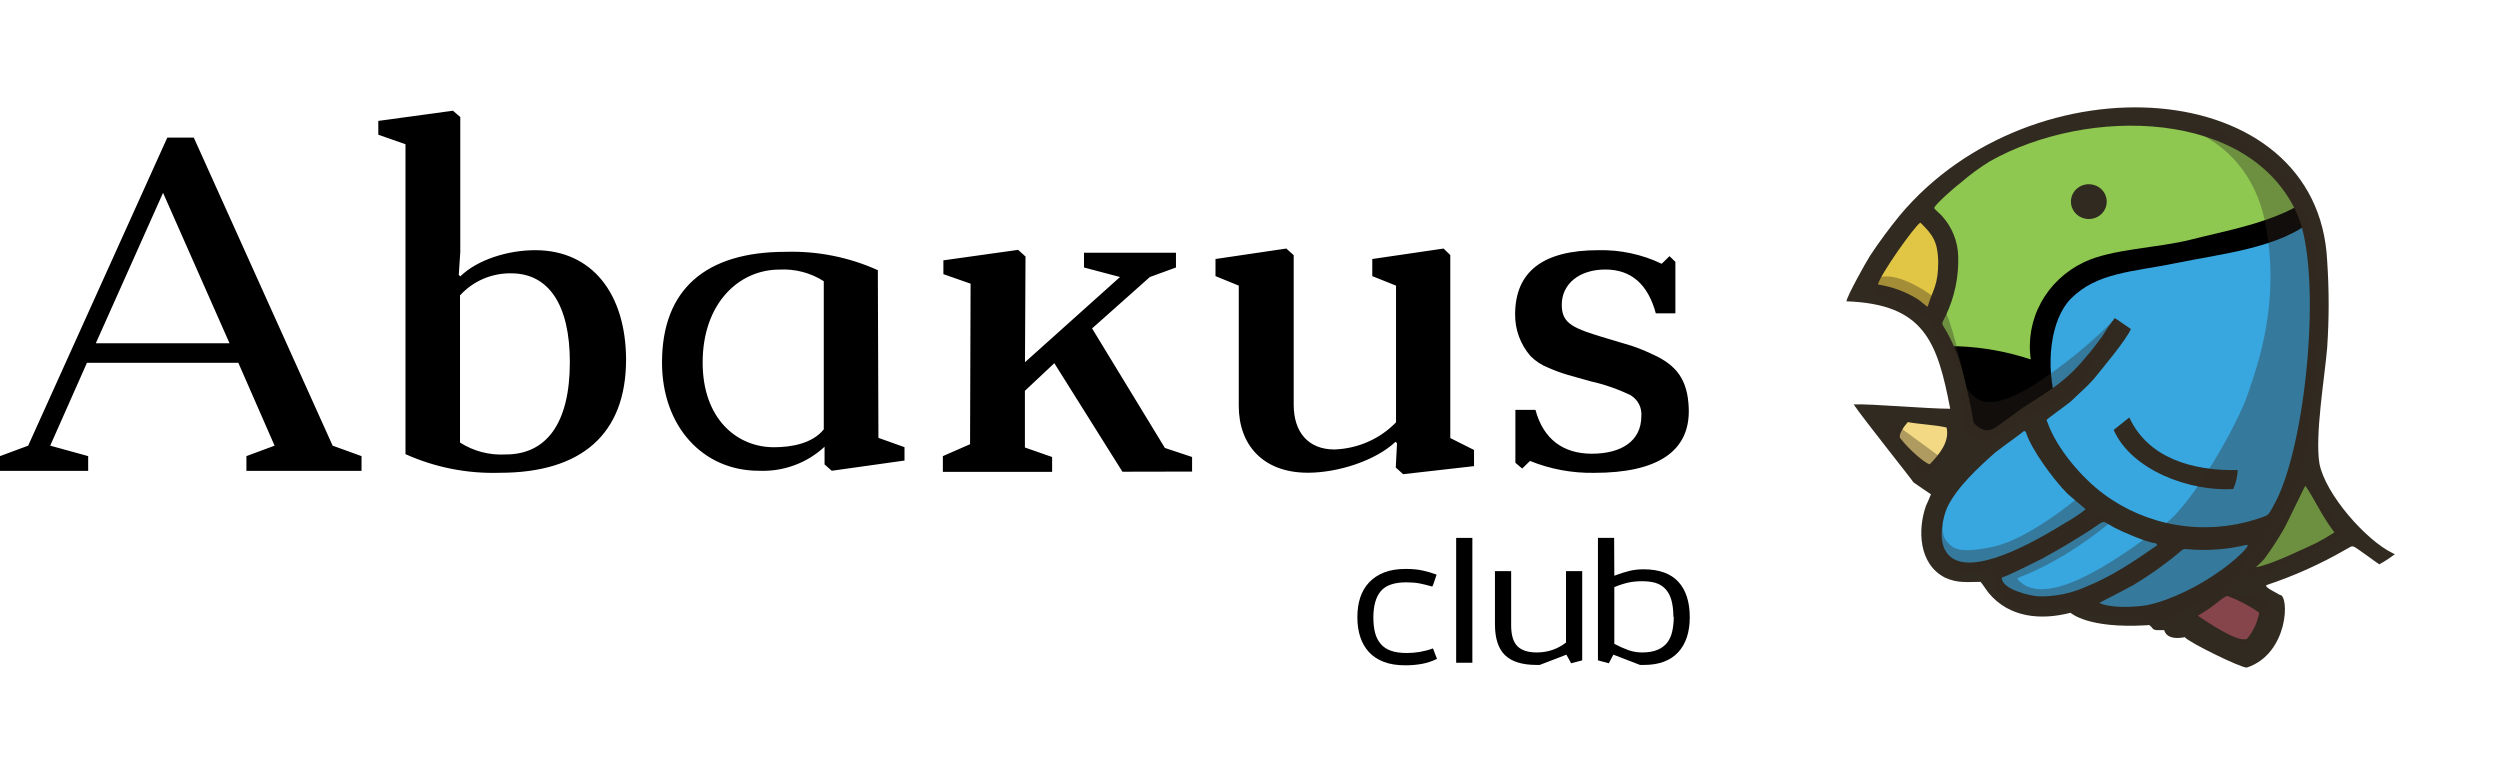 <?xml version="1.0" encoding="UTF-8"?> <svg xmlns="http://www.w3.org/2000/svg" width="163" height="51" viewBox="0 0 163 51" fill="none"> <path fill-rule="evenodd" clip-rule="evenodd" d="M10.908 8.97L1.837 29.057L0 29.739V30.702H5.749V29.739L3.274 29.057L5.669 23.654H15.539L17.903 29.057L16.066 29.739V30.702H23.572V29.739L21.688 29.057L12.634 8.97H10.908ZM57.205 17.602C55.329 16.761 53.278 16.356 51.213 16.419C46.004 16.419 43.163 18.875 43.163 23.637C43.163 27.792 45.821 30.694 49.47 30.694C50.257 30.729 51.043 30.609 51.781 30.339C52.519 30.07 53.192 29.657 53.761 29.127V30.28L54.228 30.694L58.974 30.028V29.156L57.273 28.548L57.235 17.61L57.205 17.602ZM53.714 27.99C52.965 28.928 51.588 29.16 50.452 29.16C48.049 29.16 45.813 27.312 45.813 23.641C45.813 19.731 48.219 17.577 50.809 17.577C51.835 17.52 52.852 17.785 53.71 18.334V27.998L53.714 27.99ZM77.724 30.747V29.797L75.95 29.206L71.204 21.413L74.972 18.061L76.673 17.441V16.477H70.677V17.441L73.025 18.061L66.829 23.616L66.863 16.726L66.382 16.291L61.509 16.974V17.875L63.282 18.495L63.248 28.962L61.475 29.739V30.764H68.598V29.797L66.824 29.177V25.481L68.742 23.679L73.182 30.756L77.724 30.747ZM14.965 22.381H6.247L10.631 12.571L14.965 22.381ZM26.447 29.615C28.366 30.476 30.466 30.891 32.579 30.826C37.911 30.826 40.82 28.312 40.82 23.435C40.803 19.185 38.63 16.312 34.896 16.312C33.106 16.312 31.129 16.932 30.01 18.019L29.912 17.924L30.01 16.432V7.631L29.53 7.218L24.665 7.883V8.784L26.438 9.405V29.615H26.447ZM30.006 19.247C30.421 18.791 30.933 18.427 31.506 18.181C32.079 17.935 32.7 17.812 33.327 17.821C35.785 17.821 37.154 19.888 37.154 23.608C37.154 27.614 35.619 29.631 32.97 29.631C31.917 29.691 30.873 29.419 29.993 28.854V19.247H30.006ZM94.568 16.639L94.121 16.205L89.473 16.887V18.003L91.021 18.623V27.535C89.974 28.619 88.527 29.255 86.999 29.305C85.336 29.305 84.349 28.217 84.349 26.386V16.639L83.868 16.205L79.25 16.887V18.003L80.768 18.623V26.477C80.768 28.991 82.333 30.822 85.272 30.822C87.22 30.822 89.677 30.045 90.987 28.805L91.085 28.899L91.004 30.483L91.485 30.917L96.107 30.392V29.338L94.559 28.561V16.639H94.568ZM99.246 30.549L99.756 30.053C101.081 30.59 102.505 30.854 103.94 30.83C108.061 30.83 110.2 29.433 110.107 26.638C110.043 24.741 109.299 23.798 107.742 23.1C107.297 22.887 106.838 22.7 106.369 22.542L104.804 22.075C102.554 21.405 101.827 21.111 101.827 19.871C101.827 18.507 102.975 17.573 104.668 17.573C106.36 17.573 107.445 18.536 107.959 20.429H109.235V17.073L108.852 16.701L108.342 17.197C107.06 16.584 105.645 16.281 104.217 16.312C100.607 16.312 98.786 17.709 98.786 20.504C98.778 21.489 99.129 22.446 99.777 23.203C100.109 23.542 100.512 23.807 100.96 23.98C101.374 24.163 101.8 24.319 102.235 24.447L103.707 24.861C104.609 25.062 105.484 25.366 106.313 25.766C106.549 25.908 106.739 26.111 106.863 26.352C106.987 26.593 107.039 26.862 107.015 27.13C107.015 28.784 105.676 29.582 103.787 29.582C101.899 29.582 100.624 28.618 100.113 26.725H98.803V30.173L99.246 30.549Z" fill="black"></path> <path fill-rule="evenodd" clip-rule="evenodd" d="M143.423 40.392C143.555 40.535 145.338 41.486 145.676 41.689L146.466 42.116C146.927 41.898 147.696 40.622 147.727 39.929C147.084 39.63 146.497 39.227 145.857 38.886C145.587 38.739 145.489 38.694 145.242 38.527C144.997 38.36 144.898 38.461 144.597 38.626C144.344 38.76 143.29 39.555 143.01 39.998C142.835 40.237 143.542 40.189 143.423 40.392Z" fill="#B35462"></path> <path fill-rule="evenodd" clip-rule="evenodd" d="M126.666 21.81L131.271 22.211L134.284 14.85L143.543 14.405L149.882 12.232L151.115 16.622L138.615 18.885L134.831 22.874L134.603 25.889L129.722 28.818L128.215 27.975L127.121 23.098L126.666 21.81Z" fill="black"></path> <path fill-rule="evenodd" clip-rule="evenodd" d="M121.766 18.842C122.003 18.894 122.245 18.921 122.488 18.923C123.075 19.087 123.936 19.27 124.391 19.619C124.526 19.724 125.842 20.847 125.928 20.904C126.023 20.773 126.687 17.318 126.728 17.109C126.909 16.212 125.904 14.458 125.055 13.902L124.843 14.15C124.766 14.243 124.692 14.321 124.619 14.416C124.465 14.608 124.33 14.781 124.179 14.984L123.564 15.848C123.518 15.943 121.83 18.765 121.766 18.842Z" fill="#E1C544"></path> <path fill-rule="evenodd" clip-rule="evenodd" d="M123.279 27.856C123.372 28.325 125.597 30.39 125.994 31.036C126.144 30.994 126.028 31.056 126.194 30.952C126.277 30.776 126.412 30.62 126.501 30.384C126.555 30.229 126.618 30.077 126.691 29.93C126.796 29.697 126.744 29.745 126.901 29.595C126.987 28.997 127.27 28.63 127.137 27.862C126.443 27.619 125.72 27.461 124.985 27.393C124.832 27.36 124.678 27.318 124.534 27.282L124.368 27.243C124.109 27.148 124.331 27.243 124.214 27.148L124.119 27.172C123.811 27.13 123.697 27.028 123.415 27.136L123.279 27.856Z" fill="#F3D983"></path> <path fill-rule="evenodd" clip-rule="evenodd" d="M129.569 37.161C132.256 40.873 140.83 39.677 140.867 39.692C141.866 40.036 149.881 37.343 150.286 27.574C151.11 25.405 150.852 20.369 151.098 18.074C151.246 16.696 150.948 15.707 150.809 14.309C148.7 16.161 144.867 16.538 141.863 17.157C139.038 17.736 136.739 17.754 135.029 19.464C133.685 20.814 133.338 23.836 134.076 26.268C134.119 26.415 132.963 27.027 132.847 27.114C118.188 37.418 130.685 37.448 129.569 37.161Z" fill="#38A6DF"></path> <path fill-rule="evenodd" clip-rule="evenodd" d="M126.406 18.762C126.517 18.83 126.132 20.423 126.237 20.581C126.341 20.74 126.753 22.449 126.877 22.578C127.138 22.608 127.43 22.563 127.701 22.578C129.304 22.642 130.888 22.931 132.407 23.435C132.221 22.159 132.455 20.859 133.078 19.72C133.7 18.582 134.677 17.665 135.868 17.1C137.676 16.224 140.664 16.177 142.841 15.624C145.113 15.044 148.15 14.524 150.262 13.152C150.262 12.815 149.125 11.939 148.915 11.658C148.189 10.746 147.27 9.997 146.219 9.462C145.411 9.025 144.781 8.849 144.479 8.694L144.43 8.664L143.163 8.419C141.714 8.179 140.247 8.064 138.776 8.075C136.517 8.126 135.115 8.227 133.003 8.885C131.303 9.411 129.099 10.809 127.657 11.682C127.571 11.736 127.522 11.754 127.426 11.813C127.331 11.873 127.288 11.891 127.199 11.948L125.271 13.275C125.378 13.371 125.501 13.449 125.634 13.505C125.754 13.582 125.868 13.664 125.979 13.753C127.602 14.909 127.208 16.553 126.449 17.999C126.396 18.255 126.38 18.517 126.403 18.776L126.406 18.762ZM150.105 31.077L147.953 35.18L146.653 37.418L151.879 35.822L152.838 34.714L150.923 31.633L150.105 31.077Z" fill="#8EC851"></path> <path fill-rule="evenodd" clip-rule="evenodd" d="M136.192 12.011C136.424 12.011 136.65 12.077 136.841 12.202C137.034 12.327 137.183 12.504 137.271 12.712C137.36 12.919 137.383 13.147 137.338 13.368C137.293 13.588 137.182 13.79 137.018 13.949C136.855 14.108 136.647 14.216 136.42 14.26C136.193 14.304 135.958 14.281 135.746 14.195C135.532 14.109 135.349 13.964 135.221 13.777C135.092 13.59 135.024 13.371 135.024 13.146C135.024 12.845 135.147 12.556 135.367 12.343C135.585 12.13 135.883 12.011 136.192 12.011ZM146.521 41.641C145.935 41.954 143.899 40.541 143.3 40.146C144.575 39.411 144.837 38.951 145.234 38.858C145.968 39.131 146.663 39.496 147.3 39.946C147.19 40.563 146.922 41.144 146.521 41.635V41.641ZM125.903 32.212C125.869 32.308 125.645 32.843 125.571 32.983C125.024 34.54 125.097 36.769 126.801 37.654C127.637 38.043 128.258 37.938 129.131 37.938C129.242 38.045 129.53 38.503 129.678 38.682C131.024 40.275 133.06 40.451 134.99 39.955C135.031 39.955 136.066 40.995 139.94 40.768C140.232 40.732 140.121 40.768 140.302 40.908C140.376 41.049 140.447 41.049 140.594 41.085H141.105C141.258 41.605 141.833 41.664 142.452 41.545C142.672 41.868 146.141 43.562 146.491 43.526C149.227 42.63 149.283 38.787 148.643 38.787C148.483 38.67 147.619 38.294 147.77 38.15C149.557 37.557 151.276 36.787 152.9 35.852C153.337 35.64 153.3 35.499 153.7 35.78C154.604 36.405 154.93 36.677 155.136 36.793C155.488 36.599 155.826 36.378 156.144 36.133L155.999 36.064C154.266 35.227 151.622 32.233 151.229 30.237C150.921 28.369 151.579 24.559 151.733 22.652C151.86 20.78 151.86 18.901 151.733 17.028C151.161 4.809 132.506 3.682 123.855 14.058C123.164 14.906 122.509 15.791 121.928 16.675C121.673 17.064 120.391 19.365 120.391 19.646C125.442 19.828 126.309 22.243 127.154 26.651C125.638 26.651 121.949 26.316 120.858 26.367C121.473 27.284 124.691 31.31 124.756 31.447C125.119 31.698 125.734 32.126 125.884 32.218L125.903 32.212ZM125.829 30.27C125.592 30.27 124.482 29.343 123.895 28.566C123.748 28.369 124.144 27.783 124.39 27.52C125.131 27.664 126.103 27.688 126.918 27.873C127.129 28.829 126.422 29.633 125.829 30.264V30.27ZM128.519 26.615C128.55 26.824 128.638 27.347 128.682 27.565C129.094 27.998 129.542 28.273 130.191 27.816L131.901 26.579C133.865 25.306 134.738 24.846 136.205 23.041C136.533 22.652 136.786 22.297 137.078 21.908C137.323 21.505 137.59 21.115 137.877 20.74C137.914 20.74 138.86 21.412 138.931 21.448C138.676 22.12 137.004 24.102 136.494 24.735C136.057 25.231 135.51 25.692 135.037 26.152C134.818 26.364 133.435 27.32 133.435 27.389L133.508 27.565C134.09 29.227 135.728 31.151 137.148 32.2C138.542 33.24 140.174 33.935 141.906 34.224C143.636 34.514 145.413 34.389 147.084 33.862C147.92 33.578 147.85 33.685 148.249 32.941C150.377 29.194 151.449 17.778 149.786 13.974C146.737 7.101 136.155 6.912 129.746 10.513C129.065 10.934 128.42 11.408 127.818 11.93C127.526 12.142 126.179 13.31 126.109 13.559C126.146 13.666 126.546 13.983 126.656 14.123C127.291 14.844 127.65 15.756 127.674 16.705C127.719 18.033 127.444 19.353 126.874 20.56C126.511 21.337 126.546 20.844 127.166 22.081C127.938 23.629 128.144 24.992 128.513 26.609L128.519 26.615ZM145.6 31.886C142.799 32.057 138.977 30.673 137.812 28.031L138.83 27.218C140.06 29.881 142.977 30.709 145.901 30.649C145.881 31.075 145.782 31.495 145.609 31.886H145.6ZM131.977 28.1C132.051 28.136 132.014 28.1 132.088 28.172C132.417 29.269 133.872 31.25 134.781 32.17C134.963 32.347 135.909 33.127 135.983 33.195C135.584 33.584 134.419 34.22 133.908 34.54C132.343 35.461 127.904 37.971 126.813 35.849C126.413 35.105 126.632 33.832 126.957 33.091C127.572 31.782 128.995 30.473 130.087 29.505C130.634 29.08 131.725 28.309 131.981 28.088L131.977 28.1ZM130.502 37.663C130.948 37.544 132.743 36.62 133.18 36.408C134.016 35.948 134.781 35.511 135.543 35.027C137.508 33.859 136.817 33.832 137.837 34.391C138.385 34.675 139.988 35.38 140.53 35.416C140.674 35.523 140.604 35.416 140.641 35.556C139.104 36.617 137.766 37.538 136.03 38.246C135.062 38.686 134.004 38.904 132.937 38.882C132.267 38.84 130.514 38.416 130.514 37.66L130.502 37.663ZM146.488 35.523C145.215 35.83 143.898 35.926 142.593 35.807C142.3 35.771 142.263 35.879 142.045 36.055C141.716 36.339 141.431 36.551 141.099 36.799C140.444 37.295 139.789 37.72 139.098 38.144C138.806 38.32 136.915 39.277 136.878 39.313C137.606 39.665 139.208 39.596 140.007 39.453C141.544 39.133 143.5 38.144 144.739 37.224C145.138 36.976 146.414 35.951 146.558 35.562L146.484 35.526L146.488 35.523ZM150.309 31.668C150.945 32.595 151.342 33.578 152.203 34.711C151.831 34.957 151.445 35.184 151.047 35.389C150.063 35.849 148.025 36.838 147.082 36.982C147.273 36.813 147.455 36.636 147.628 36.45C148.072 35.847 148.482 35.221 148.858 34.576C149.129 34.122 150.235 31.752 150.312 31.674L150.309 31.668ZM122.441 18.549C122.586 17.913 124.805 14.763 125.208 14.515C126.007 15.292 126.336 15.752 126.373 17.025C126.373 18.618 126.044 18.818 125.681 19.995C125.571 19.96 125.208 19.607 125.027 19.5C124.241 19.014 123.361 18.69 122.441 18.549Z" fill="#312A20"></path> <path opacity="0.35" fill-rule="evenodd" clip-rule="evenodd" d="M128.025 24.481C128.025 24.481 127.188 20.474 126.543 19.781C125.897 19.087 124.034 17.958 122.94 18.023C121.845 18.089 121.931 18.484 121.931 18.484L122.592 19.216L125.467 20.59L127.382 23.45L128.031 24.481H128.025ZM135.366 32.55L136.826 33.172L136.002 33.895L136.814 33.468L137.795 33.898C136.793 34.734 135.73 35.497 134.613 36.181C132.316 37.538 131.446 37.636 131.539 37.747C133.515 40.138 139.35 35.473 141.139 34.179C142.928 32.885 145.883 27.706 146.568 25.665C147.254 23.624 148.677 19.688 147.709 14.608C146.74 9.527 142.667 8.434 142.667 8.434L143.832 8.38L146.061 9.091L149.618 12.062L150.805 15.432L151.444 20.399L150.349 29.412L149.575 31.896L147.567 35.443L145.24 38.282L144.859 38.491L148.191 39.22L146.347 42.092L142.986 40.114L144.097 38.918L141.36 40.413L136.205 40.114C136.205 40.114 134.791 39.713 134.667 39.627C134.545 39.54 131.839 39.803 131.634 39.827C131.428 39.851 130.014 38.276 130.014 38.276L129.9 37.155L130.152 37.021L127.824 37.478L126.045 35.24L126.85 32.971C126.85 32.971 126.416 34.612 126.85 35.189C127.283 35.766 127.649 36.121 129.924 35.655C132.199 35.189 135.366 32.55 135.366 32.55ZM123.647 27.697L123.364 28.157L125.365 31.017L126.773 29.992L123.647 27.7V27.697ZM150.433 31.232C150.433 31.232 146.783 36.752 146.463 37.042C146.144 37.331 146.989 37.639 146.989 37.639L152.76 34.911L150.433 31.232Z" fill="#312A20"></path> <path opacity="0.35" fill-rule="evenodd" clip-rule="evenodd" d="M137.898 20.823C137.853 20.734 136.724 22.186 133.681 24.37C130.637 26.555 129.325 26.462 128.639 25.79C128.261 25.448 127.989 25.01 127.852 24.526C127.852 24.526 127.91 27.828 127.954 27.962C127.997 28.097 129.573 28.859 129.573 28.859L135.457 25.366L137.785 21.663L137.898 20.823Z" fill="#312A20"></path> <path d="M93.431 38.159L93.667 37.465C93.382 37.357 93.083 37.274 92.773 37.202C92.462 37.13 92.09 37.094 91.655 37.094C91.121 37.094 90.649 37.166 90.251 37.322C89.854 37.477 89.531 37.693 89.27 37.968C89.009 38.243 88.811 38.578 88.686 38.961C88.562 39.344 88.5 39.775 88.5 40.242C88.5 40.709 88.562 41.14 88.686 41.523C88.811 41.906 88.997 42.229 89.245 42.504C89.494 42.78 89.817 42.995 90.214 43.151C90.612 43.306 91.084 43.378 91.63 43.378C92.04 43.378 92.4 43.342 92.723 43.282C93.046 43.222 93.369 43.115 93.692 42.959L93.431 42.277C93.133 42.385 92.847 42.456 92.574 42.504C92.301 42.552 92.015 42.576 91.73 42.576C91.32 42.576 90.972 42.528 90.698 42.432C90.425 42.337 90.202 42.193 90.028 41.99C89.854 41.786 89.73 41.547 89.655 41.26C89.581 40.972 89.543 40.637 89.543 40.266C89.543 39.5 89.705 38.925 90.028 38.542C90.351 38.159 90.91 37.968 91.692 37.968C92.028 37.968 92.313 37.992 92.562 38.04C92.81 38.088 93.083 38.159 93.382 38.243L93.431 38.159Z" fill="black"></path> <path d="M95.998 43.211V35.071H94.942V43.211H95.998Z" fill="black"></path> <path d="M103.16 43.055V37.238H102.104V41.894C101.545 42.325 100.911 42.54 100.203 42.54C99.632 42.54 99.21 42.408 98.936 42.133C98.663 41.858 98.527 41.403 98.527 40.769V37.238H97.471V40.709C97.471 41.63 97.694 42.301 98.129 42.72C98.564 43.139 99.247 43.354 100.179 43.354H100.39L102.129 42.684L102.439 43.246L103.16 43.055Z" fill="black"></path> <path d="M109.13 40.218C109.13 40.565 109.092 40.876 109.03 41.164C108.968 41.451 108.856 41.702 108.695 41.906C108.534 42.109 108.322 42.265 108.062 42.373C107.801 42.48 107.465 42.54 107.068 42.54C106.757 42.54 106.459 42.492 106.161 42.385C105.863 42.277 105.565 42.145 105.254 41.978V38.279C105.602 38.135 105.913 38.04 106.186 37.98C106.459 37.92 106.757 37.896 107.068 37.896C107.403 37.896 107.689 37.932 107.937 38.004C108.186 38.076 108.397 38.207 108.571 38.387C108.745 38.566 108.881 38.806 108.968 39.105C109.055 39.404 109.105 39.775 109.105 40.218H109.13ZM105.242 35.071H104.186V43.055L104.894 43.246L105.192 42.684L106.931 43.354H107.18C107.689 43.354 108.124 43.282 108.496 43.139C108.869 42.995 109.179 42.791 109.428 42.516C109.676 42.241 109.863 41.918 109.987 41.535C110.111 41.152 110.173 40.721 110.173 40.254C110.173 39.249 109.925 38.471 109.428 37.932C108.931 37.393 108.173 37.118 107.155 37.118C106.832 37.118 106.521 37.154 106.223 37.226C105.925 37.298 105.602 37.405 105.254 37.537L105.242 35.071Z" fill="black"></path> </svg> 